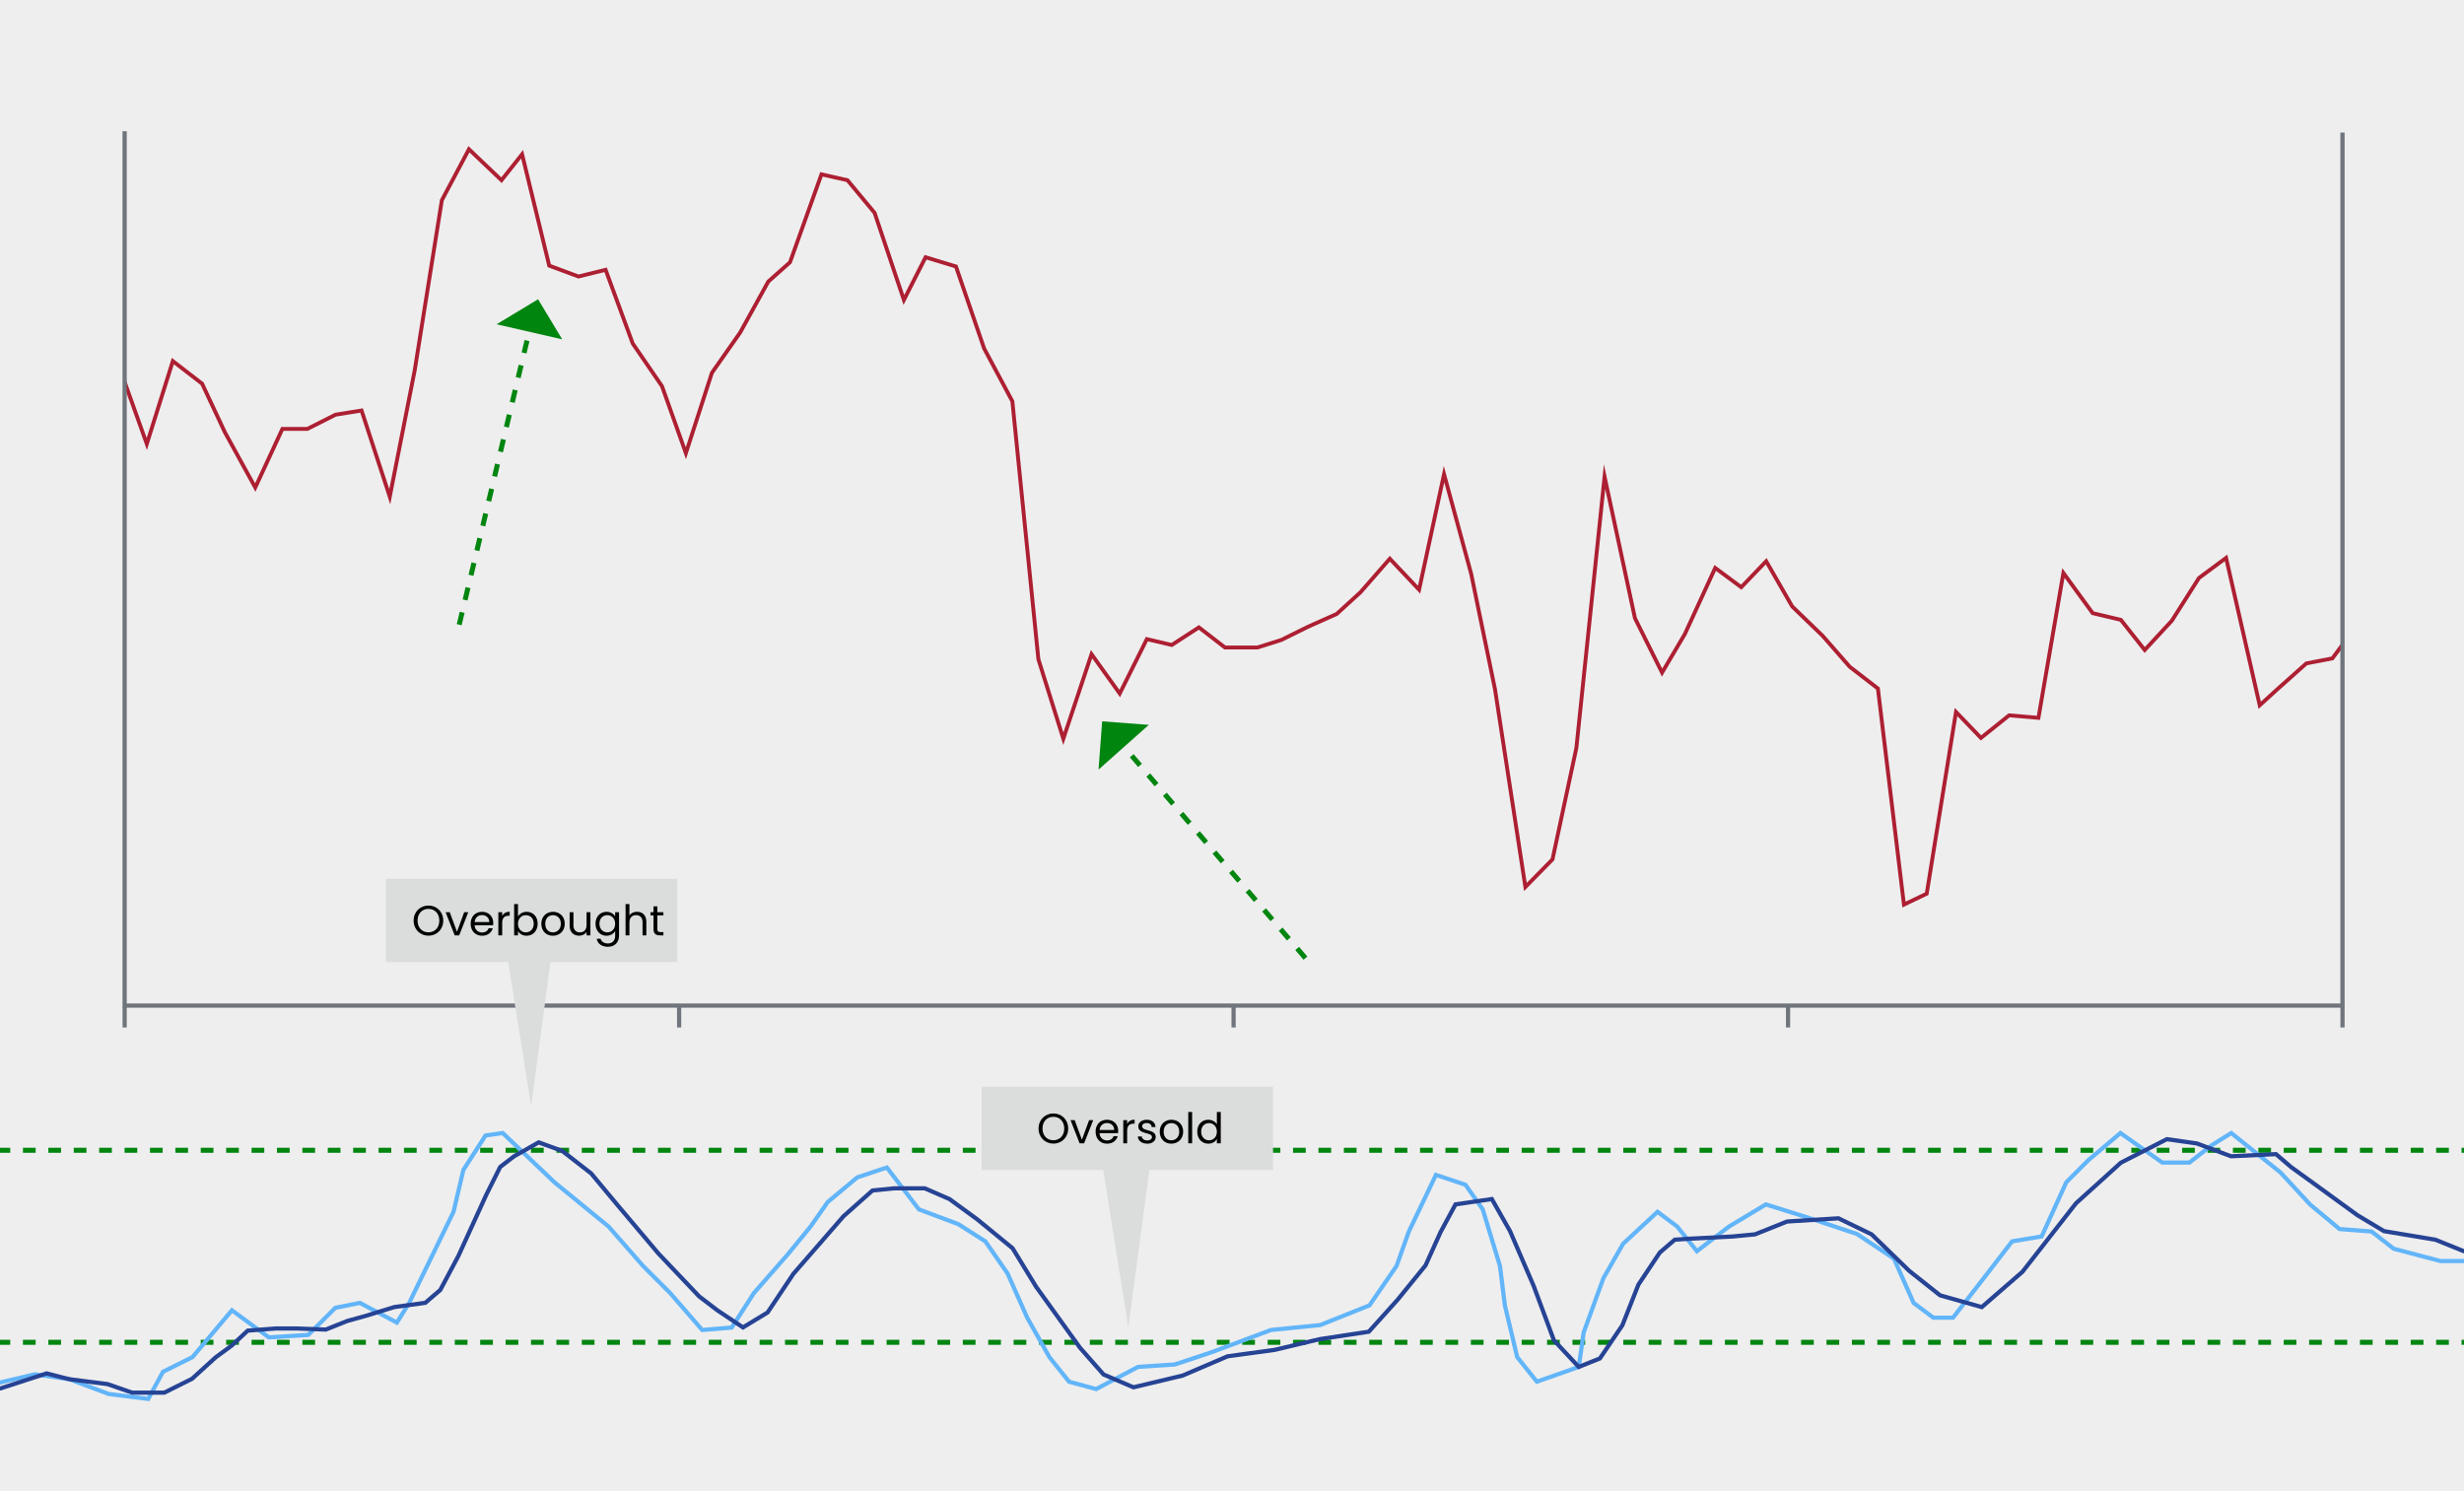 <?xml version="1.0" encoding="utf-8"?>
<!-- Generator: Adobe Illustrator 26.0.0, SVG Export Plug-In . SVG Version: 6.00 Build 0)  -->
<svg version="1.1" id="Layer_1" xmlns="http://www.w3.org/2000/svg" xmlns:xlink="http://www.w3.org/1999/xlink" x="0px" y="0px"
	 viewBox="0 0 582 352.187" style="enable-background:new 0 0 582 352.187;" xml:space="preserve">
<style type="text/css">
	.st0{fill:#EEEEEE;}
	.st1{fill:none;stroke:#AD1F32;stroke-width:0.915;stroke-linecap:round;stroke-miterlimit:10;}
	.st2{fill:none;stroke:#00850F;stroke-width:1.185;stroke-miterlimit:10;stroke-dasharray:3;}
	.st3{fill:none;stroke:#62B5F9;stroke-width:0.993;stroke-linecap:round;stroke-miterlimit:10;}
	.st4{fill:none;stroke:#264394;stroke-width:0.993;stroke-linecap:round;stroke-miterlimit:10;}
	.st5{fill:none;stroke:#6F757B;stroke-width:0.991;stroke-miterlimit:10;}
	.st6{fill:none;stroke:#6F757B;stroke-miterlimit:10;}
	.st7{fill:#DBDDDD;}
	.st8{enable-background:new    ;}
	.st9{fill:#00850F;}
</style>
<rect x="-1.335" y="-0.115" class="st0" width="585.252" height="363.782"/>
<polyline class="st1" points="3.163,55.43 9.056,54.639 15.461,79.763 21.609,86.885 28.527,87.676 34.675,104.887 40.824,85.302 
	47.741,90.644 53.121,102.118 60.295,115.174 66.7,101.326 72.592,101.326 79.253,97.963 85.402,96.974 92.063,117.35 
	97.956,87.478 104.361,47.319 110.765,35.252 118.451,42.572 123.319,36.439 129.724,62.75 136.641,65.322 143.046,63.739 
	149.451,81.148 156.368,91.237 162.005,107.063 168.153,88.072 174.814,78.576 181.476,66.509 186.599,61.959 194.029,41.187 
	200.178,42.572 206.583,50.287 213.5,70.861 218.624,60.772 225.797,62.948 232.459,82.335 239.12,94.798 245.268,155.729 
	251.161,174.522 257.822,154.542 264.483,163.84 270.888,150.981 276.78,152.366 283.185,148.211 289.334,152.959 297.02,152.959 
	302.656,151.179 309.061,148.013 315.722,145.046 321.358,139.902 328.276,131.989 335.193,139.309 341.086,112.009 347.49,135.55 
	353.127,162.85 360.3,209.538 366.705,203.009 372.341,176.698 379.003,112.602 386.176,146.035 392.581,158.894 397.961,149.794 
	405.135,134.166 411.283,138.716 417.176,132.583 423.324,143.266 430.498,150.189 436.903,157.509 443.564,162.653 
	449.713,213.692 455.093,211.12 462.01,168.192 467.903,174.324 474.564,168.983 481.481,169.577 487.373,135.352 494.291,144.848 
	500.952,146.431 506.588,153.553 512.993,146.629 519.398,136.539 525.803,131.792 533.745,166.609 538.1,162.653 544.761,156.718 
	550.91,155.531 557.827,146.233 564.745,150.981 570.381,149.003 576.786,146.035 "/>
<line class="st2" x1="108.464" y1="147.571" x2="124.881" y2="78.791"/>
<line class="st2" x1="308.348" y1="226.341" x2="262.296" y2="172.681"/>
<line class="st2" x1="-6.579" y1="271.735" x2="582.696" y2="271.735"/>
<line class="st2" x1="-6.579" y1="317.098" x2="582.696" y2="317.098"/>
<polyline class="st3" points="-1.635,326.985 8.252,324.658 16.394,325.822 25.699,329.311 35.004,330.474 38.494,324.077 
	45.473,320.587 54.778,309.537 63.502,315.935 72.807,315.353 79.205,308.956 85.02,307.793 93.744,312.445 96.652,307.793 
	107.12,286.274 109.447,276.387 114.681,268.245 118.752,267.663 130.965,279.295 143.76,289.764 151.902,299.069 158.299,305.466 
	165.86,314.19 172.839,313.608 178.073,305.466 186.215,296.161 191.45,289.764 195.521,283.948 202.5,278.132 209.479,275.806 
	217.039,285.692 226.344,289.182 232.742,293.253 237.976,300.814 242.629,311.282 247.863,320.587 252.515,326.403 
	258.913,328.148 268.8,322.914 277.523,322.332 286.247,319.424 300.205,314.19 311.837,313.027 323.468,308.374 329.866,299.069 
	332.774,290.927 339.171,277.55 346.15,279.877 350.221,285.692 354.292,299.069 355.455,308.374 358.363,320.587 363.016,326.403 
	372.903,322.914 374.066,314.771 378.718,301.977 383.371,293.835 391.513,286.274 396.166,289.764 400.818,295.579 
	408.379,289.764 417.103,284.529 426.408,287.437 438.621,291.508 447.345,297.324 451.998,307.793 456.65,311.282 461.303,311.282 
	469.445,300.814 475.261,293.253 482.24,292.09 488.056,279.295 493.29,274.061 500.85,267.663 510.737,274.642 517.135,274.642 
	522.369,270.571 527.021,267.663 538.653,276.969 545.632,284.529 552.611,290.345 560.171,290.927 565.406,294.998 
	576.456,297.906 581.766,297.906 "/>
<polyline class="st4" points="0.144,327.984 11.009,324.446 16.394,325.822 25.412,326.973 31.224,328.995 38.804,328.995 
	45.374,325.71 50.933,320.656 54.723,317.877 58.513,314.339 65.083,313.834 70.136,313.834 76.959,314.087 82.012,312.065 
	86.56,310.802 93.13,308.78 100.458,307.77 103.995,304.737 108.291,296.652 114.86,282.249 118.145,275.679 121.43,273.153 
	127.242,269.868 132.8,271.889 139.623,277.196 145.94,284.776 155.542,296.146 165.143,306.254 169.439,309.538 175.503,313.581 
	181.315,310.044 187.379,300.947 199.255,287.303 206.077,281.238 211.131,280.733 218.458,280.733 224.27,283.26 230.84,288.061 
	239.178,294.883 244.737,303.979 255.097,318.382 260.656,324.699 267.731,327.731 279.354,324.952 289.966,320.404 
	301.084,318.887 311.697,316.361 323.32,314.592 330.142,307.012 336.712,298.926 340.25,291.093 343.787,284.523 352.378,283.26 
	356.674,290.84 362.233,303.727 367.033,316.613 372.903,322.914 377.899,320.909 383.205,313.076 386.995,303.474 392.049,295.894 
	395.586,292.862 399.376,292.609 409.231,292.104 414.537,291.598 422.117,288.566 434.246,287.808 442.079,291.598 
	450.923,300.189 458.25,306.001 468.105,308.78 477.707,300.442 490.341,284.271 500.953,274.669 511.818,269.11 518.893,270.121 
	526.979,273.153 537.591,272.647 541.129,275.679 548.457,280.986 556.795,287.05 563.112,290.84 575.241,292.862 581.924,295.561 
	"/>
<rect x="0.492" y="50.848" class="st0" width="28.62" height="59.995"/>
<polyline class="st0" points="582.263,187.98 553.15,187.98 553.15,127.985 582.263,127.985 "/>
<line class="st5" x1="29.445" y1="242.726" x2="29.445" y2="237.852"/>
<line class="st5" x1="160.41" y1="242.726" x2="160.41" y2="237.852"/>
<line class="st5" x1="291.375" y1="242.726" x2="291.375" y2="237.852"/>
<line class="st5" x1="422.339" y1="242.726" x2="422.339" y2="237.852"/>
<line class="st5" x1="553.304" y1="242.726" x2="553.304" y2="237.852"/>
<polyline class="st6" points="29.441,31.001 29.441,237.555 553.299,237.555 553.299,31.319 "/>
<g>
	<rect x="231.88" y="256.72" class="st7" width="68.819" height="19.689"/>
	<g class="st8">
		<path d="M248.809,270.159c-1.959,0-3.498-1.47-3.498-3.559s1.539-3.558,3.498-3.558c1.969,0,3.498,1.469,3.498,3.558
			S250.778,270.159,248.809,270.159z M248.809,269.369c1.469,0,2.569-1.069,2.569-2.769c0-1.709-1.1-2.769-2.569-2.769
			s-2.568,1.06-2.568,2.769C246.24,268.3,247.339,269.369,248.809,269.369z"/>
		<path d="M253.84,264.612l1.709,4.637l1.699-4.637h0.97l-2.149,5.477h-1.06l-2.148-5.477H253.84z"/>
		<path d="M261.489,270.179c-1.559,0-2.708-1.1-2.708-2.838c0-1.729,1.109-2.819,2.708-2.819c1.589,0,2.628,1.12,2.628,2.619
			c0,0.2-0.01,0.359-0.03,0.55h-4.377c0.07,1.109,0.85,1.719,1.779,1.719c0.82,0,1.339-0.42,1.539-1.01h0.979
			C263.728,269.399,262.848,270.179,261.489,270.179z M259.72,266.95h3.458c0.01-1.069-0.79-1.658-1.729-1.658
			C260.56,265.292,259.82,265.881,259.72,266.95z"/>
		<path d="M266.23,270.089h-0.91v-5.477h0.91v0.889c0.31-0.609,0.899-0.989,1.769-0.989v0.939h-0.24
			c-0.869,0-1.529,0.39-1.529,1.659V270.089z"/>
		<path d="M270.989,270.179c-1.279,0-2.179-0.699-2.239-1.699h0.939c0.05,0.53,0.52,0.93,1.29,0.93c0.719,0,1.119-0.359,1.119-0.81
			c0-1.22-3.238-0.51-3.238-2.549c0-0.839,0.79-1.529,2.009-1.529c1.209,0,2.009,0.65,2.069,1.72h-0.909
			c-0.04-0.55-0.46-0.949-1.189-0.949c-0.669,0-1.069,0.319-1.069,0.759c0,1.3,3.178,0.59,3.218,2.549
			C272.988,269.499,272.198,270.179,270.989,270.179z"/>
		<path d="M276.659,270.179c-1.549,0-2.729-1.1-2.729-2.838c0-1.729,1.219-2.819,2.769-2.819c1.559,0,2.769,1.09,2.769,2.819
			C279.467,269.079,278.218,270.179,276.659,270.179z M276.659,269.379c0.95,0,1.879-0.649,1.879-2.038
			c0-1.38-0.909-2.029-1.849-2.029c-0.959,0-1.829,0.649-1.829,2.029C274.86,268.729,275.709,269.379,276.659,269.379z"/>
		<path d="M280.67,262.693h0.91v7.396h-0.91V262.693z"/>
		<path d="M285.398,264.521c0.86,0,1.649,0.44,2.029,1.07v-2.898h0.919v7.396h-0.919v-1.029c-0.33,0.609-1.04,1.119-2.039,1.119
			c-1.469,0-2.599-1.149-2.599-2.849C282.79,265.621,283.919,264.521,285.398,264.521z M285.568,265.312
			c-0.999,0-1.849,0.729-1.849,2.019c0,1.29,0.85,2.049,1.849,2.049c1,0,1.859-0.749,1.859-2.038
			C287.428,266.071,286.568,265.312,285.568,265.312z"/>
	</g>
	<polygon class="st7" points="271.596,275.615 266.512,313.608 260.471,275.724 	"/>
</g>
<g>
	<rect x="91.139" y="207.6" class="st7" width="68.819" height="19.689"/>
	<g class="st8">
		<path d="M101.199,221.038c-1.959,0-3.498-1.47-3.498-3.559s1.539-3.558,3.498-3.558c1.969,0,3.498,1.469,3.498,3.558
			S103.168,221.038,101.199,221.038z M101.199,220.248c1.469,0,2.569-1.069,2.569-2.769c0-1.709-1.1-2.769-2.569-2.769
			s-2.568,1.06-2.568,2.769C98.631,219.179,99.73,220.248,101.199,220.248z"/>
		<path d="M106.231,215.491l1.709,4.637l1.699-4.637h0.97l-2.149,5.477h-1.06l-2.148-5.477H106.231z"/>
		<path d="M113.879,221.058c-1.559,0-2.708-1.1-2.708-2.838c0-1.729,1.109-2.819,2.708-2.819c1.589,0,2.628,1.12,2.628,2.619
			c0,0.2-0.01,0.359-0.03,0.55h-4.377c0.07,1.109,0.85,1.719,1.779,1.719c0.82,0,1.339-0.42,1.539-1.01h0.979
			C116.118,220.278,115.239,221.058,113.879,221.058z M112.11,217.829h3.458c0.01-1.069-0.79-1.658-1.729-1.658
			C112.95,216.171,112.21,216.76,112.11,217.829z"/>
		<path d="M118.621,220.968h-0.91v-5.477h0.91v0.889c0.31-0.609,0.899-0.989,1.769-0.989v0.939h-0.24
			c-0.869,0-1.529,0.39-1.529,1.659V220.968z"/>
		<path d="M124.399,215.4c1.479,0,2.599,1.1,2.599,2.809c0,1.699-1.129,2.849-2.599,2.849c-1,0-1.709-0.5-2.049-1.1v1.01h-0.91
			v-7.396h0.91v2.938C122.7,215.9,123.429,215.4,124.399,215.4z M124.209,216.19c-0.989,0-1.859,0.76-1.859,2.029
			c0,1.289,0.87,2.038,1.859,2.038c1.009,0,1.859-0.759,1.859-2.049C126.068,216.92,125.218,216.19,124.209,216.19z"/>
		<path d="M130.589,221.058c-1.549,0-2.729-1.1-2.729-2.838c0-1.729,1.219-2.819,2.769-2.819c1.559,0,2.769,1.09,2.769,2.819
			C133.398,219.958,132.148,221.058,130.589,221.058z M130.589,220.258c0.95,0,1.879-0.649,1.879-2.038
			c0-1.38-0.909-2.029-1.849-2.029c-0.959,0-1.829,0.649-1.829,2.029C128.791,219.608,129.64,220.258,130.589,220.258z"/>
		<path d="M139.458,220.968h-0.91v-0.81c-0.35,0.569-1.02,0.89-1.749,0.89c-1.259,0-2.249-0.779-2.249-2.349v-3.208h0.899v3.088
			c0,1.109,0.61,1.679,1.529,1.679c0.939,0,1.569-0.579,1.569-1.759v-3.008h0.91V220.968z"/>
		<path d="M143.259,215.4c1,0,1.719,0.5,2.039,1.09v-0.999h0.919v5.597c0,1.509-1.01,2.578-2.619,2.578
			c-1.439,0-2.469-0.729-2.648-1.898h0.899c0.2,0.659,0.85,1.109,1.749,1.109c0.969,0,1.699-0.62,1.699-1.789v-1.149
			c-0.33,0.59-1.04,1.119-2.039,1.119c-1.469,0-2.599-1.149-2.599-2.849C140.661,216.5,141.79,215.4,143.259,215.4z M143.439,216.19
			c-0.999,0-1.849,0.729-1.849,2.019c0,1.29,0.85,2.049,1.849,2.049c1,0,1.859-0.749,1.859-2.038
			C145.298,216.95,144.438,216.19,143.439,216.19z"/>
		<path d="M147.761,213.572h0.91v2.708c0.36-0.58,1.04-0.89,1.809-0.89c1.219,0,2.188,0.78,2.188,2.349v3.229h-0.899v-3.099
			c0-1.119-0.61-1.688-1.529-1.688c-0.929,0-1.569,0.579-1.569,1.759v3.028h-0.91V213.572z"/>
		<path d="M154.36,216.24h-0.709v-0.749h0.709v-1.38h0.91v1.38h1.429v0.749h-1.429v3.229c0,0.54,0.2,0.729,0.76,0.729h0.669v0.77
			h-0.819c-0.97,0-1.52-0.399-1.52-1.499V216.24z"/>
	</g>
	<polygon class="st7" points="130.547,223.365 125.463,261.358 119.422,223.474 	"/>
</g>
<polygon class="st9" points="132.797,80.166 127.092,70.697 117.3,76.607 "/>
<polygon class="st9" points="271.354,171.238 260.331,170.403 259.475,181.808 "/>
</svg>
